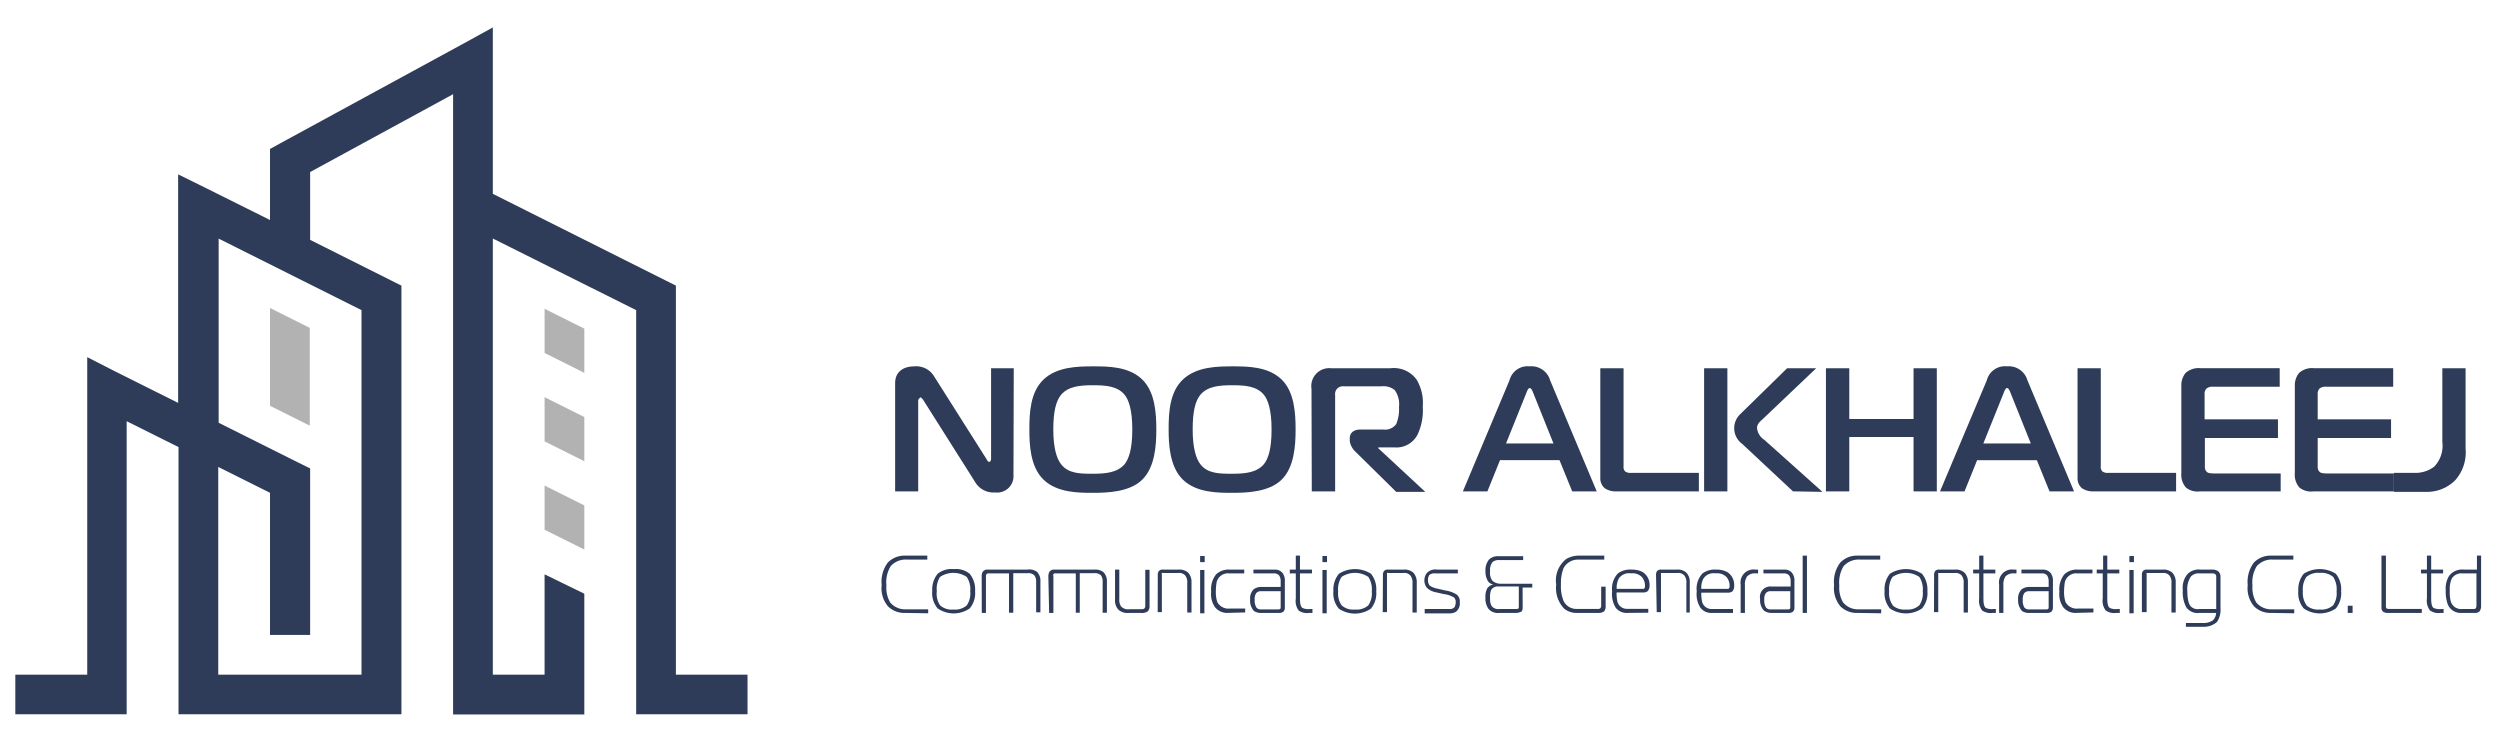 <svg id="Layer_1" data-name="Layer 1" xmlns="http://www.w3.org/2000/svg" viewBox="0 0 257.95 76.54"><defs><style>.cls-1{fill:#2e3c59;}.cls-2{fill:#b2b2b2;}</style></defs><path class="cls-1" d="M104.57,49a1.69,1.69,0,0,1-1.9,1.81,2.19,2.19,0,0,1-2.06-1.08l-5.37-8.49C95.05,41,95,41,95,41s-.26.11-.26.37V50.7H92.36V39.53c0-1.09.75-1.73,2-1.73a2.14,2.14,0,0,1,2,1l5.41,8.54c.09.13.13.31.29.31s.2-.22.2-.31V38h2.34Z"/><path class="cls-1" d="M117.85,39.15c1.33,1.28,1.46,3.5,1.46,5.17s-.15,3.9-1.46,5.18-3.61,1.35-5.08,1.35-3.68,0-5.09-1.35-1.47-3.74-1.47-5.18c0-1.73.09-3.86,1.47-5.17s3.54-1.35,5.09-1.35S116.45,37.8,117.85,39.15Zm-8.38,8.73c.75,1,2,1,3.28,1s2.53-.09,3.3-1c.41-.53.78-1.5.78-3.56s-.38-3.07-.78-3.57c-.75-.93-2-1-3.3-1s-2.53.1-3.28,1c-.49.62-.79,1.63-.79,3.57S109.05,47.35,109.47,47.88Z"/><path class="cls-1" d="M132.23,39.15c1.33,1.28,1.45,3.5,1.45,5.17s-.14,3.9-1.45,5.18-3.61,1.35-5.09,1.35-3.68,0-5.08-1.35-1.48-3.74-1.48-5.18c0-1.73.09-3.86,1.48-5.17s3.53-1.35,5.08-1.35S130.82,37.8,132.23,39.15Zm-8.39,8.73c.75,1,2,1,3.28,1s2.54-.09,3.3-1c.42-.53.78-1.5.78-3.56s-.38-3.07-.78-3.57c-.75-.93-2-1-3.3-1s-2.53.1-3.28,1c-.49.62-.78,1.63-.78,3.57S123.43,47.35,123.84,47.88Z"/><path class="cls-1" d="M135.32,40.12A1.85,1.85,0,0,1,137.38,38h6.05a2.9,2.9,0,0,1,2.73,1.16,4.68,4.68,0,0,1,.64,2.81,5.84,5.84,0,0,1-.54,2.88,2.45,2.45,0,0,1-2.41,1.31h-1.64v.09l4.85,4.5h-3l-4.19-4.13a1.92,1.92,0,0,1-.6-1.08V45.2c0-.51.38-.88,1.08-.88h2.4a1.42,1.42,0,0,0,1.31-.56,4,4,0,0,0,.29-1.75,2.52,2.52,0,0,0-.45-1.77,1.86,1.86,0,0,0-1.35-.38h-3.9a.84.84,0,0,0-.64.2.81.81,0,0,0-.25.71V50.7h-2.41Z"/><path class="cls-1" d="M155.75,39.24a1.93,1.93,0,0,1,2.09-1.44,2,2,0,0,1,2.1,1.44l4.81,11.46h-2.53l-1.31-3.22h-6.14l-1.3,3.22h-2.53Zm-.36,6.52h4.9l-2.08-5.19c-.07-.18-.2-.53-.37-.53s-.29.35-.36.53Z"/><path class="cls-1" d="M166.76,50.7a2,2,0,0,1-1.19-.33,1.33,1.33,0,0,1-.45-1V38h2.4V48.1a.66.66,0,0,0,.16.54.91.91,0,0,0,.61.15h7V50.7Z"/><path class="cls-1" d="M175.83,38h2.4V50.7h-2.4ZM185,50.7l-5.24-4.9a2,2,0,0,1-.19-3.08L184.39,38h3l-5.5,5.23c-.29.27-.6.51-.6.94a1.64,1.64,0,0,0,.75,1.21l6,5.37Z"/><path class="cls-1" d="M199.84,50.7h-2.4V45.09h-6.63V50.7H188.4V38h2.41v5.23h6.63V38h2.4Z"/><path class="cls-1" d="M205,39.24a1.93,1.93,0,0,1,2.09-1.44,2,2,0,0,1,2.1,1.44L214,50.7h-2.53l-1.31-3.22H204l-1.3,3.22h-2.53Zm-.36,6.52h4.9l-2.08-5.19c-.07-.18-.2-.53-.37-.53s-.29.35-.36.53Z"/><path class="cls-1" d="M216,50.7a2,2,0,0,1-1.19-.33,1.33,1.33,0,0,1-.45-1V38h2.4V48.1a.66.66,0,0,0,.16.54.91.91,0,0,0,.61.15h7V50.7Z"/><path class="cls-1" d="M227,50.7a1.9,1.9,0,0,1-1.46-.4,2,2,0,0,1-.47-1.49v-9a2,2,0,0,1,.44-1.33,2,2,0,0,1,1.53-.49h8.18v1.91h-6.89a1,1,0,0,0-.65.18.76.76,0,0,0-.21.62v2.57h7.57v1.92H227.5v3a.67.67,0,0,0,.19.49c.14.15.43.17.82.17h6.81V50.7Z"/><path class="cls-1" d="M238.71,50.7a1.9,1.9,0,0,1-1.46-.4,2,2,0,0,1-.47-1.49v-9a2,2,0,0,1,.44-1.33,2,2,0,0,1,1.53-.49h8.18v1.91H240a1,1,0,0,0-.66.18.79.79,0,0,0-.2.62v2.57h7.57v1.92h-7.57v3a.67.67,0,0,0,.19.49c.14.15.43.17.82.17H247V50.7Z"/><path class="cls-1" d="M247,48.79h2.1a3.18,3.18,0,0,0,2.06-.64A3.11,3.11,0,0,0,252,45.6V38h2.4v8.29a4.34,4.34,0,0,1-1.07,3.26,4.1,4.1,0,0,1-3.05,1.2H247Z"/><path class="cls-1" d="M93.39,63.24a2.38,2.38,0,0,1-1.76-.67,2.88,2.88,0,0,1-.66-2.2,3.32,3.32,0,0,1,.63-2.32,2.4,2.4,0,0,1,1.82-.72h2.26v.41H93.61a2.07,2.07,0,0,0-1.71.68,3.2,3.2,0,0,0-.44,2,3,3,0,0,0,.39,1.74,2,2,0,0,0,1.63.71h2.29v.41Z"/><path class="cls-1" d="M96.75,59.2a2.29,2.29,0,0,1,1.65-.48,2.26,2.26,0,0,1,1.65.48,2.55,2.55,0,0,1,.56,1.78,2.43,2.43,0,0,1-.56,1.8,2.92,2.92,0,0,1-3.3,0,2.43,2.43,0,0,1-.56-1.8A2.55,2.55,0,0,1,96.75,59.2ZM97,62.46a1.78,1.78,0,0,0,1.37.43,1.81,1.81,0,0,0,1.38-.43,2.16,2.16,0,0,0,.36-1.44,2.3,2.3,0,0,0-.36-1.49,2.48,2.48,0,0,0-2.76,0A2.3,2.3,0,0,0,96.66,61,2.12,2.12,0,0,0,97,62.46Z"/><path class="cls-1" d="M101.29,59.52a1,1,0,0,1,.1-.51.57.57,0,0,1,.5-.24H106A1.38,1.38,0,0,1,107,59a1.33,1.33,0,0,1,.35,1v3.18h-.44V60a1,1,0,0,0-.19-.64.87.87,0,0,0-.66-.22h-1.51v4.08h-.44V59.16H102a.25.25,0,0,0-.21.08.31.31,0,0,0-.06.23v3.77h-.43Z"/><path class="cls-1" d="M108.17,59.52a1.08,1.08,0,0,1,.1-.51.57.57,0,0,1,.51-.24h4.15a1.37,1.37,0,0,1,.93.27,1.33,1.33,0,0,1,.35,1v3.18h-.44V60a1,1,0,0,0-.18-.64.9.9,0,0,0-.67-.22h-1.51v4.08H111V59.16h-2.09a.27.27,0,0,0-.22.08.36.36,0,0,0,0,.23v3.77h-.44Z"/><path class="cls-1" d="M118.4,63.1a1.06,1.06,0,0,1-.67.14h-1.22a1.44,1.44,0,0,1-1.09-.31,1.33,1.33,0,0,1-.37-1V58.77h.44v3a1.28,1.28,0,0,0,.18.8,1,1,0,0,0,.88.29h1.25a.42.42,0,0,0,.29-.09.4.4,0,0,0,.08-.28v-3.7h.44v3.76A.69.69,0,0,1,118.4,63.1Z"/><path class="cls-1" d="M119.46,59.35a.66.66,0,0,1,.1-.42.52.52,0,0,1,.44-.16h1.6a1.36,1.36,0,0,1,1,.32,1.42,1.42,0,0,1,.34,1v3.11h-.44v-3a1.2,1.2,0,0,0-.19-.8.83.83,0,0,0-.73-.28H120a.14.14,0,0,0-.12,0,.21.21,0,0,0,0,.13v3.91h-.43Z"/><path class="cls-1" d="M123.83,58v-.63h.47V58Zm0,.81h.44v4.47h-.44Z"/><path class="cls-1" d="M126.69,63.24a1.61,1.61,0,0,1-1.31-.57,2.32,2.32,0,0,1-.41-1.61,2.48,2.48,0,0,1,.51-1.8,1.88,1.88,0,0,1,1.39-.49h1.51v.39h-1.56a1.21,1.21,0,0,0-1.29.91,6.43,6.43,0,0,0-.08,1,3.25,3.25,0,0,0,.15,1.05,1.31,1.31,0,0,0,1.31.67h1.57v.4Z"/><path class="cls-1" d="M131.52,58.77a1,1,0,0,1,.78.31,1.27,1.27,0,0,1,.27.89v2.68a.58.58,0,0,1-.15.46.7.7,0,0,1-.5.13H130.2a1.3,1.3,0,0,1-.82-.2,1.59,1.59,0,0,1-.39-1.19,1.31,1.31,0,0,1,.37-1.05,1.32,1.32,0,0,1,.84-.24h1.94V59.9a1,1,0,0,0-.17-.54.67.67,0,0,0-.48-.2h-2.16v-.39ZM130.09,61a.61.61,0,0,0-.49.22,1.17,1.17,0,0,0-.14.69,1.33,1.33,0,0,0,.18.78.57.57,0,0,0,.44.19h1.8a.31.31,0,0,0,.2-.05.16.16,0,0,0,.06-.15V61Z"/><path class="cls-1" d="M135.08,63.24A1.49,1.49,0,0,1,134,63a1.67,1.67,0,0,1-.3-1.24V59.16h-.62v-.39h.62V57.33h.43v1.44h1.24v.39h-1.24v2.48c0,.38,0,.9.26,1.09a1.51,1.51,0,0,0,.79.11h.24v.4Z"/><path class="cls-1" d="M136.45,58v-.63h.47V58Zm0,.81h.44v4.47h-.44Z"/><path class="cls-1" d="M138.15,59.2a3.09,3.09,0,0,1,3.31,0A2.54,2.54,0,0,1,142,61a2.48,2.48,0,0,1-.55,1.8,2.94,2.94,0,0,1-3.31,0,2.43,2.43,0,0,1-.56-1.8A2.55,2.55,0,0,1,138.15,59.2Zm.28,3.26a1.78,1.78,0,0,0,1.37.43,1.81,1.81,0,0,0,1.38-.43,2.16,2.16,0,0,0,.36-1.44,2.35,2.35,0,0,0-.35-1.49,2.49,2.49,0,0,0-2.77,0,2.35,2.35,0,0,0-.35,1.49A2.16,2.16,0,0,0,138.43,62.46Z"/><path class="cls-1" d="M142.69,59.35a.73.73,0,0,1,.1-.42.52.52,0,0,1,.44-.16h1.6a1.36,1.36,0,0,1,1,.32,1.42,1.42,0,0,1,.35,1v3.11h-.44v-3a1.2,1.2,0,0,0-.2-.8.81.81,0,0,0-.72-.28h-1.59a.14.14,0,0,0-.12,0,.3.3,0,0,0,0,.13v3.91h-.44Z"/><path class="cls-1" d="M147,62.84h2.57a.61.61,0,0,0,.52-.21,1.06,1.06,0,0,0,.11-.51.63.63,0,0,0-.17-.47,2.59,2.59,0,0,0-1.05-.35l-.78-.18a1.81,1.81,0,0,1-1-.5,1.27,1.27,0,0,1,0-1.47,1.19,1.19,0,0,1,1.08-.38h2.14v.39H148a.77.77,0,0,0-.5.15.81.81,0,0,0-.16.54.82.82,0,0,0,.19.58,2,2,0,0,0,.76.3l.81.19a3,3,0,0,1,1.19.42.88.88,0,0,1,.33.78,1.11,1.11,0,0,1-.39,1,1.31,1.31,0,0,1-.7.17H147Z"/><path class="cls-1" d="M157.11,62.6c0,.32-.06.44-.11.49s-.38.15-.53.15h-1.75a1.28,1.28,0,0,1-1.12-.4,1.79,1.79,0,0,1-.33-1.21,1.67,1.67,0,0,1,.19-.93,1,1,0,0,1,.65-.4v0a.77.77,0,0,1-.59-.35,1.87,1.87,0,0,1-.25-1,1.78,1.78,0,0,1,.36-1.21,1.31,1.31,0,0,1,1-.35h2.53v.4h-2.45a1,1,0,0,0-.71.2,1.29,1.29,0,0,0-.25.93,1.41,1.41,0,0,0,.23,1,1.29,1.29,0,0,0,.88.31h3.24v.39h-1Zm-.46.19c.06,0,.06-.17.06-.23V60.51h-2.14a.77.77,0,0,0-.72.38,1.86,1.86,0,0,0-.1.82,1.53,1.53,0,0,0,.14.8.87.87,0,0,0,.82.33h1.62C156.43,62.84,156.59,62.85,156.65,62.79Z"/><path class="cls-1" d="M165.67,62.58a.73.73,0,0,1-.16.5.87.87,0,0,1-.53.16h-2.29a2,2,0,0,1-1.29-.43,3.05,3.05,0,0,1-.83-2.49,2.8,2.8,0,0,1,1.06-2.66,2.63,2.63,0,0,1,1.37-.33h2.53v.41h-2.65a1.68,1.68,0,0,0-1.55.88,4.13,4.13,0,0,0-.27,1.66,4,4,0,0,0,.26,1.7,1.46,1.46,0,0,0,1.36.85h2.18a.34.34,0,0,0,.28-.09.45.45,0,0,0,.07-.28V60.53h.46Z"/><path class="cls-1" d="M167.89,63.24a1.41,1.41,0,0,1-1.19-.55,2.65,2.65,0,0,1-.36-1.67,2.3,2.3,0,0,1,.6-1.86,2.14,2.14,0,0,1,1.4-.39,2.36,2.36,0,0,1,1.14.25,1.55,1.55,0,0,1,.72,1.42A.79.79,0,0,1,170,61a.71.71,0,0,1-.47.13h-2.73a3.94,3.94,0,0,0,.08.92,1,1,0,0,0,1,.77h2.19v.4Zm1.65-2.48c.19,0,.19-.24.19-.3a1.38,1.38,0,0,0-.31-.91,1.36,1.36,0,0,0-1.15-.39,1.27,1.27,0,0,0-1.25.54,2.14,2.14,0,0,0-.21,1.06Z"/><path class="cls-1" d="M170.87,59.35a.73.73,0,0,1,.1-.42.53.53,0,0,1,.44-.16H173a1.35,1.35,0,0,1,1,.32,1.37,1.37,0,0,1,.35,1v3.11H174v-3a1.2,1.2,0,0,0-.19-.8.83.83,0,0,0-.73-.28h-1.59s-.09,0-.11,0a.21.21,0,0,0,0,.13v3.91h-.44Z"/><path class="cls-1" d="M176.62,63.24a1.38,1.38,0,0,1-1.18-.55,2.58,2.58,0,0,1-.37-1.67,2.3,2.3,0,0,1,.6-1.86,2.14,2.14,0,0,1,1.4-.39,2.36,2.36,0,0,1,1.14.25,1.55,1.55,0,0,1,.72,1.42.79.79,0,0,1-.19.58.71.71,0,0,1-.47.13h-2.73a3.94,3.94,0,0,0,.08.92,1,1,0,0,0,1,.77h2.19v.4Zm1.65-2.48c.19,0,.19-.24.19-.3a1.38,1.38,0,0,0-.31-.91,1.36,1.36,0,0,0-1.15-.39,1.24,1.24,0,0,0-1.24.54,2,2,0,0,0-.22,1.06Z"/><path class="cls-1" d="M179.6,60.3a1.34,1.34,0,0,1,1.5-1.53h.3v.39h-.27a1.1,1.1,0,0,0-.86.31,1.45,1.45,0,0,0-.23.93v2.84h-.44Z"/><path class="cls-1" d="M184.1,58.77a1,1,0,0,1,.78.31,1.27,1.27,0,0,1,.27.89v2.68a.58.58,0,0,1-.15.46.7.7,0,0,1-.5.13h-1.73A1.29,1.29,0,0,1,182,63a1.59,1.59,0,0,1-.39-1.19,1.08,1.08,0,0,1,1.2-1.29h1.95V59.9a1,1,0,0,0-.17-.54.67.67,0,0,0-.48-.2h-2.16v-.39ZM182.67,61a.61.61,0,0,0-.49.22,1.17,1.17,0,0,0-.14.69,1.33,1.33,0,0,0,.18.78.57.57,0,0,0,.44.19h1.8a.31.31,0,0,0,.2-.05.16.16,0,0,0,.06-.15V61Z"/><path class="cls-1" d="M186,57.33h.44v5.91H186Z"/><path class="cls-1" d="M191.67,63.24a2.39,2.39,0,0,1-1.77-.67,2.92,2.92,0,0,1-.66-2.2,3.28,3.28,0,0,1,.64-2.32,2.36,2.36,0,0,1,1.81-.72H194v.41h-2.06a2.09,2.09,0,0,0-1.72.68,3.27,3.27,0,0,0-.44,2,3,3,0,0,0,.39,1.74,2,2,0,0,0,1.64.71h2.29v.41Z"/><path class="cls-1" d="M195,59.2a3.09,3.09,0,0,1,3.31,0,2.55,2.55,0,0,1,.56,1.78,2.43,2.43,0,0,1-.56,1.8,2.94,2.94,0,0,1-3.31,0,2.48,2.48,0,0,1-.55-1.8A2.54,2.54,0,0,1,195,59.2Zm.28,3.26a1.81,1.81,0,0,0,1.38.43,1.78,1.78,0,0,0,1.37-.43,2.16,2.16,0,0,0,.36-1.44,2.35,2.35,0,0,0-.35-1.49,2.49,2.49,0,0,0-2.77,0,2.35,2.35,0,0,0-.35,1.49A2.16,2.16,0,0,0,195.3,62.46Z"/><path class="cls-1" d="M199.56,59.35a.73.73,0,0,1,.1-.42.53.53,0,0,1,.44-.16h1.6a1.35,1.35,0,0,1,1,.32,1.37,1.37,0,0,1,.35,1v3.11h-.44v-3a1.2,1.2,0,0,0-.19-.8.83.83,0,0,0-.73-.28h-1.59s-.09,0-.11,0a.21.21,0,0,0,0,.13v3.91h-.44Z"/><path class="cls-1" d="M205.59,63.24a1.49,1.49,0,0,1-1.08-.26,1.67,1.67,0,0,1-.3-1.24V59.16h-.62v-.39h.62V57.33h.44v1.44h1.23v.39h-1.23v2.48c0,.38,0,.9.25,1.09a1.54,1.54,0,0,0,.79.11h.24v.4Z"/><path class="cls-1" d="M206.27,60.3a1.33,1.33,0,0,1,1.49-1.53h.3v.39h-.27a1.11,1.11,0,0,0-.86.31,1.52,1.52,0,0,0-.22.93v2.84h-.44Z"/><path class="cls-1" d="M210.76,58.77a1.07,1.07,0,0,1,.79.31,1.27,1.27,0,0,1,.27.89v2.68a.62.62,0,0,1-.15.46.74.74,0,0,1-.51.13h-1.72a1.28,1.28,0,0,1-.81-.2,1.61,1.61,0,0,1-.4-1.19,1.31,1.31,0,0,1,.37-1.05,1.36,1.36,0,0,1,.84-.24h1.94V59.9a1,1,0,0,0-.17-.54.65.65,0,0,0-.47-.2h-2.17v-.39ZM209.34,61a.61.61,0,0,0-.49.22,1.17,1.17,0,0,0-.14.69,1.33,1.33,0,0,0,.17.78.6.6,0,0,0,.44.19h1.81a.29.29,0,0,0,.19-.05.16.16,0,0,0,.06-.15V61Z"/><path class="cls-1" d="M214.21,63.24a1.61,1.61,0,0,1-1.31-.57,2.32,2.32,0,0,1-.41-1.61,2.48,2.48,0,0,1,.51-1.8,1.88,1.88,0,0,1,1.39-.49h1.51v.39h-1.56a1.21,1.21,0,0,0-1.29.91,6.43,6.43,0,0,0-.08,1,3.25,3.25,0,0,0,.15,1.05,1.31,1.31,0,0,0,1.31.67H216v.4Z"/><path class="cls-1" d="M218.34,63.24a1.49,1.49,0,0,1-1.08-.26,1.67,1.67,0,0,1-.3-1.24V59.16h-.62v-.39H217V57.33h.43v1.44h1.24v.39h-1.24v2.48c0,.38,0,.9.26,1.09a1.51,1.51,0,0,0,.79.11h.24v.4Z"/><path class="cls-1" d="M219.71,58v-.63h.47V58Zm0,.81h.44v4.47h-.44Z"/><path class="cls-1" d="M221,59.35a.73.73,0,0,1,.1-.42.53.53,0,0,1,.44-.16h1.6a1.35,1.35,0,0,1,1,.32,1.37,1.37,0,0,1,.35,1v3.11h-.44v-3a1.2,1.2,0,0,0-.19-.8.83.83,0,0,0-.73-.28H221.6s-.09,0-.11,0a.21.21,0,0,0,0,.13v3.91H221Z"/><path class="cls-1" d="M226.94,63.24a1.42,1.42,0,0,1-1.36-.58,3.32,3.32,0,0,1-.36-1.77,2.19,2.19,0,0,1,.5-1.67,1.65,1.65,0,0,1,1.33-.45h1.12a1.08,1.08,0,0,1,.68.16.71.71,0,0,1,.26.62v3.17a2.25,2.25,0,0,1-.36,1.45,2,2,0,0,1-1.42.5h-1.79v-.39h1.79a1.65,1.65,0,0,0,1-.28,1.14,1.14,0,0,0,.33-.76Zm1.73-3.71a.31.31,0,0,0-.12-.3.49.49,0,0,0-.27-.07h-1.39a1.08,1.08,0,0,0-.82.31,2.27,2.27,0,0,0-.38,1.51c0,1.16.27,1.49.34,1.57a1,1,0,0,0,.89.29h1.75Z"/><path class="cls-1" d="M234.34,63.24a2.38,2.38,0,0,1-1.76-.67,2.88,2.88,0,0,1-.66-2.2,3.32,3.32,0,0,1,.63-2.32,2.4,2.4,0,0,1,1.82-.72h2.26v.41h-2.07a2.07,2.07,0,0,0-1.71.68,3.2,3.2,0,0,0-.44,2,3,3,0,0,0,.39,1.74,2,2,0,0,0,1.63.71h2.29v.41Z"/><path class="cls-1" d="M237.7,59.2a3.09,3.09,0,0,1,3.31,0,2.54,2.54,0,0,1,.55,1.78,2.48,2.48,0,0,1-.55,1.8,2.94,2.94,0,0,1-3.31,0,2.43,2.43,0,0,1-.56-1.8A2.55,2.55,0,0,1,237.7,59.2Zm.28,3.26a1.78,1.78,0,0,0,1.37.43,1.81,1.81,0,0,0,1.38-.43,2.16,2.16,0,0,0,.36-1.44,2.35,2.35,0,0,0-.35-1.49,1.9,1.9,0,0,0-1.39-.42,1.87,1.87,0,0,0-1.38.42,2.3,2.3,0,0,0-.36,1.49A2.17,2.17,0,0,0,238,62.46Z"/><path class="cls-1" d="M242.24,63.24V62.5h.5v.74Z"/><path class="cls-1" d="M246.36,63.24a.83.83,0,0,1-.48-.13.52.52,0,0,1-.16-.41V57.33h.46v5.22a.32.32,0,0,0,.06.22.48.48,0,0,0,.26.06h3.38v.41Z"/><path class="cls-1" d="M251.8,63.24a1.48,1.48,0,0,1-1.08-.26,1.67,1.67,0,0,1-.31-1.24V59.16h-.61v-.39h.61V57.33h.44v1.44h1.23v.39h-1.23v2.48c0,.38,0,.9.25,1.09a1.56,1.56,0,0,0,.8.11h.23v.4Z"/><path class="cls-1" d="M255.84,63.08a.63.63,0,0,1-.49.16H254a1.44,1.44,0,0,1-1.45-.91,4,4,0,0,1-.2-1.45,2.45,2.45,0,0,1,.34-1.45,1.68,1.68,0,0,1,1.52-.66h1.36V57.33H256v5.26A.94.94,0,0,1,255.84,63.08Zm-1.78-3.92a1.17,1.17,0,0,0-1.07.51,2.59,2.59,0,0,0-.22,1.28,3.52,3.52,0,0,0,.13,1.2,1.12,1.12,0,0,0,1.16.69h1.12a.42.42,0,0,0,.27-.07.62.62,0,0,0,.07-.31v-3.3Z"/><polygon class="cls-2" points="31.96 43.92 31.96 33.83 27.86 31.78 27.86 41.87 31.8 43.84 31.96 43.92"/><path class="cls-1" d="M69.74,69.61V29.47L68.6,28.9,50.85,20V2.83l-3,1.65L28.93,14.78l-1.07.59V22.7l-6.48-3.23-3-1.48V41.57l-6.49-3.24L9,36.85V69.61H1.58V73.7H13.07V43.46l5.35,2.67V73.7h23V29.47l-1.14-.57L32,24.75v-7L46.75,9.72v64H60.29V61.26l-4.1-2V69.61H50.85v-45L65.64,32V73.7H77.13V69.61ZM37.3,32V69.61H22.52V48.18l5.34,2.67V65.51H32V48.33l-1.14-.56-8.3-4.15v-19Z"/><polygon class="cls-2" points="56.19 54.66 60.29 56.7 60.29 52.15 56.19 50.1 56.19 54.66"/><polygon class="cls-2" points="56.19 45.54 60.29 47.59 60.29 43.03 56.19 40.98 56.19 45.54"/><polygon class="cls-2" points="60.29 33.91 56.19 31.86 56.19 36.42 60.29 38.47 60.29 33.91"/></svg>